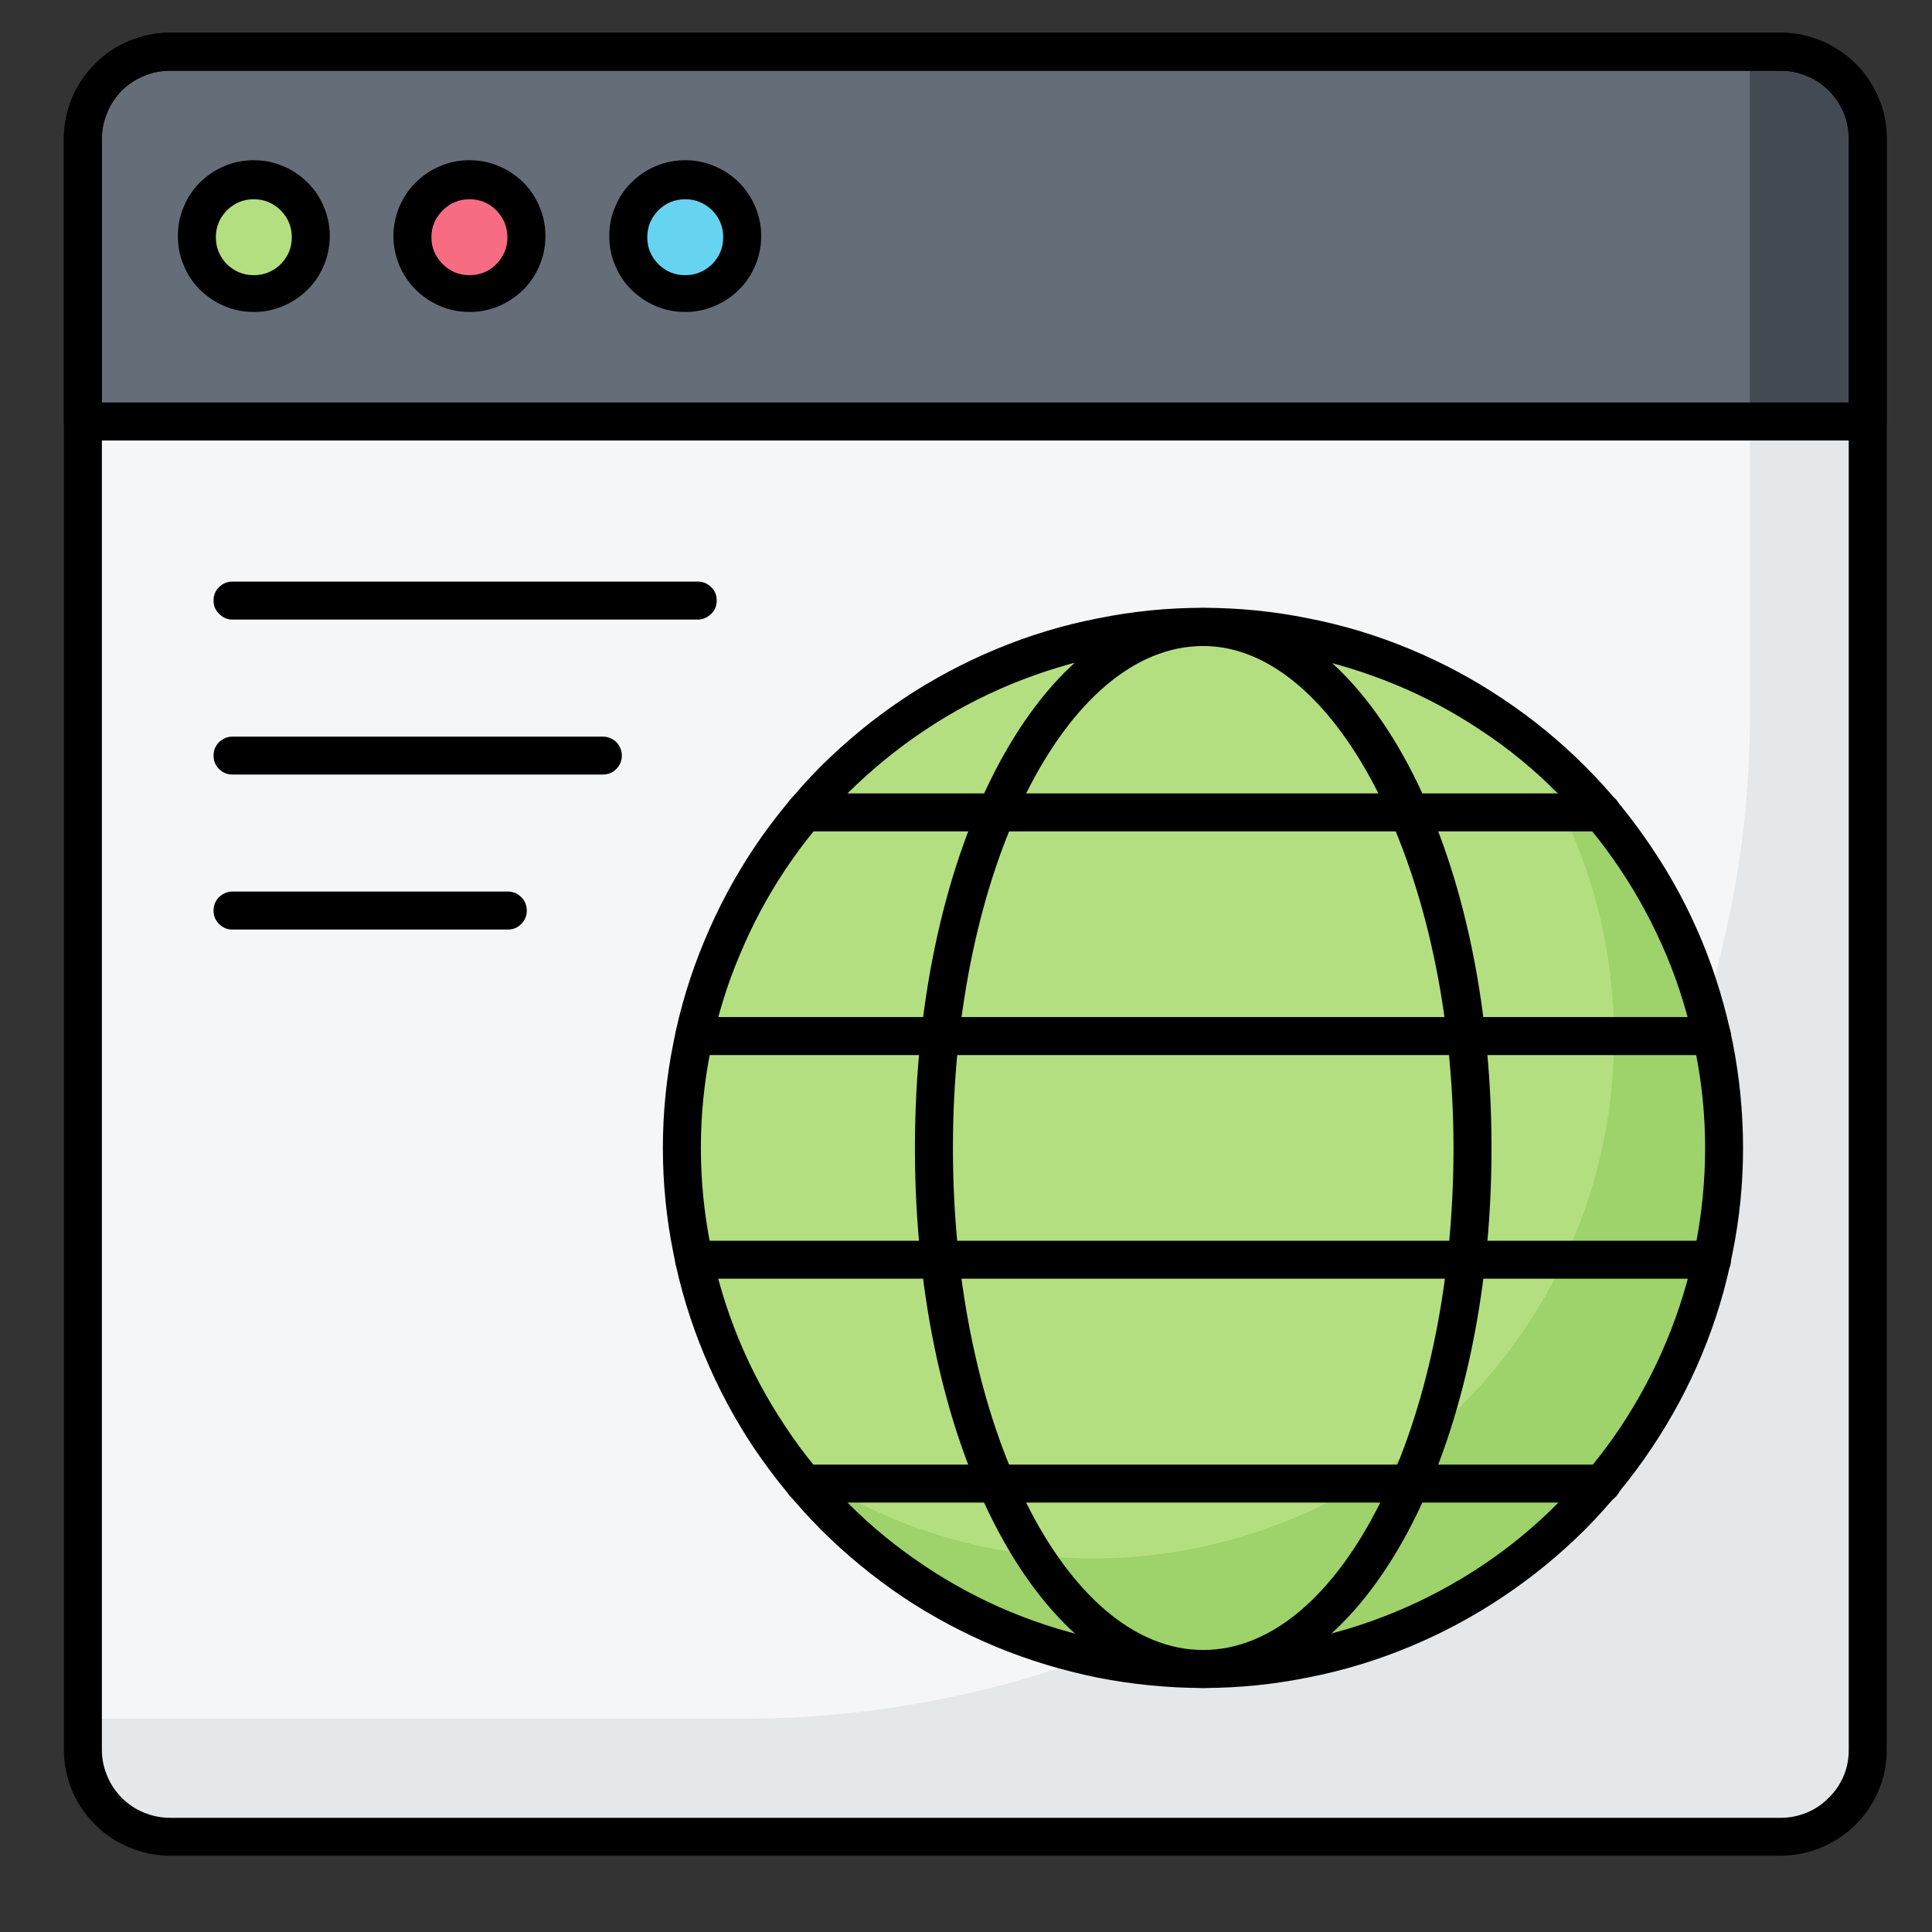 <svg xmlns="http://www.w3.org/2000/svg" xmlns:xlink="http://www.w3.org/1999/xlink" width="40" zoomAndPan="magnify" viewBox="0 0 30 30" height="40" preserveAspectRatio="xMidYMid meet" version="1.0"><rect x="0" y="0" width="30" height="30" fill="#333333" stroke="none"/><defs><clipPath id="7a136782d5"><path d="M 1 0.508 L 29.297 0.508 L 29.297 28.816 L 1 28.816 Z M 1 0.508 " clip-rule="nonzero"/></clipPath><clipPath id="79ffc0ea91"><path d="M 1 0.508 L 29.297 0.508 L 29.297 7 L 1 7 Z M 1 0.508 " clip-rule="nonzero"/></clipPath><clipPath id="866e5bcba8"><path d="M 27 0.508 L 29.297 0.508 L 29.297 7 L 27 7 Z M 27 0.508 " clip-rule="nonzero"/></clipPath><clipPath id="47bd06b132"><path d="M 0.992 0.508 L 29.297 0.508 L 29.297 28.816 L 0.992 28.816 Z M 0.992 0.508 " clip-rule="nonzero"/></clipPath><clipPath id="aff1cbd1f6"><path d="M 0.992 0.508 L 29.297 0.508 L 29.297 7 L 0.992 7 Z M 0.992 0.508 " clip-rule="nonzero"/></clipPath></defs><g clip-path="url(#7a136782d5)"><path fill="#f4f6f8" d="M 29.004 2.16 L 29.004 27.168 C 29.004 27.348 28.969 27.52 28.902 27.688 C 28.832 27.852 28.734 28 28.605 28.125 C 28.48 28.25 28.332 28.348 28.168 28.418 C 28.004 28.484 27.828 28.52 27.648 28.52 L 2.641 28.52 C 2.461 28.52 2.289 28.484 2.121 28.418 C 1.957 28.348 1.812 28.25 1.684 28.125 C 1.559 27.996 1.461 27.852 1.391 27.688 C 1.32 27.52 1.289 27.348 1.285 27.168 L 1.285 2.16 C 1.285 1.98 1.32 1.809 1.391 1.641 C 1.457 1.477 1.555 1.328 1.684 1.203 C 1.809 1.074 1.957 0.977 2.121 0.906 C 2.289 0.84 2.461 0.805 2.641 0.805 L 27.648 0.805 C 27.828 0.805 28.004 0.836 28.168 0.906 C 28.336 0.977 28.48 1.074 28.609 1.199 C 28.734 1.328 28.832 1.473 28.902 1.641 C 28.969 1.805 29.004 1.98 29.004 2.16 Z M 29.004 2.16 " fill-opacity="1" fill-rule="nonzero"/><path fill="#e4e8eb" d="M 29.004 2.16 L 29.004 27.168 C 29.004 27.348 28.969 27.52 28.898 27.688 C 28.832 27.852 28.734 27.996 28.605 28.125 C 28.48 28.25 28.332 28.348 28.168 28.418 C 28 28.484 27.828 28.52 27.648 28.52 L 2.641 28.52 C 2.461 28.52 2.289 28.484 2.121 28.418 C 1.957 28.348 1.812 28.25 1.684 28.125 C 1.559 27.996 1.461 27.852 1.391 27.688 C 1.32 27.52 1.289 27.348 1.285 27.168 L 1.285 26.688 L 11.547 26.688 C 12.059 26.688 12.57 26.664 13.078 26.613 C 13.59 26.562 14.094 26.488 14.598 26.387 C 15.098 26.289 15.594 26.164 16.086 26.016 C 16.574 25.867 17.055 25.695 17.527 25.5 C 18 25.305 18.465 25.086 18.914 24.844 C 19.367 24.602 19.805 24.34 20.23 24.055 C 20.656 23.77 21.066 23.465 21.461 23.141 C 21.859 22.816 22.234 22.473 22.598 22.113 C 22.961 21.75 23.305 21.371 23.629 20.977 C 23.953 20.578 24.258 20.168 24.543 19.742 C 24.824 19.316 25.09 18.879 25.332 18.43 C 25.57 17.977 25.789 17.516 25.984 17.043 C 26.184 16.57 26.355 16.086 26.504 15.598 C 26.652 15.109 26.773 14.613 26.875 14.109 C 26.977 13.609 27.051 13.102 27.102 12.594 C 27.148 12.082 27.176 11.574 27.176 11.062 L 27.176 0.805 L 27.652 0.805 C 27.832 0.805 28.004 0.84 28.172 0.906 C 28.336 0.977 28.48 1.074 28.609 1.203 C 28.734 1.328 28.832 1.477 28.902 1.641 C 28.969 1.809 29.004 1.98 29.004 2.16 Z M 29.004 2.16 " fill-opacity="1" fill-rule="nonzero"/></g><path fill="#b4df80" d="M 26.773 17.828 C 26.773 18.359 26.723 18.887 26.617 19.406 C 26.516 19.926 26.363 20.434 26.16 20.926 C 25.957 21.414 25.707 21.883 25.41 22.324 C 25.117 22.766 24.781 23.172 24.406 23.551 C 24.027 23.926 23.621 24.262 23.18 24.555 C 22.738 24.852 22.27 25.102 21.781 25.305 C 21.289 25.508 20.781 25.66 20.262 25.762 C 19.742 25.867 19.215 25.918 18.684 25.918 C 18.152 25.918 17.625 25.867 17.105 25.762 C 16.582 25.66 16.078 25.508 15.586 25.305 C 15.098 25.102 14.629 24.852 14.188 24.555 C 13.746 24.262 13.34 23.926 12.961 23.551 C 12.586 23.172 12.25 22.766 11.957 22.324 C 11.66 21.883 11.41 21.414 11.207 20.926 C 11.004 20.434 10.852 19.926 10.746 19.406 C 10.645 18.887 10.594 18.359 10.594 17.828 C 10.594 17.297 10.645 16.77 10.746 16.25 C 10.852 15.73 11.004 15.223 11.207 14.73 C 11.41 14.242 11.66 13.773 11.957 13.332 C 12.25 12.891 12.586 12.484 12.961 12.105 C 13.34 11.73 13.746 11.395 14.188 11.102 C 14.629 10.805 15.098 10.555 15.586 10.352 C 16.078 10.148 16.582 9.996 17.105 9.895 C 17.625 9.789 18.152 9.738 18.684 9.738 C 19.215 9.738 19.742 9.789 20.262 9.895 C 20.781 9.996 21.289 10.148 21.781 10.352 C 22.27 10.555 22.738 10.805 23.18 11.102 C 23.621 11.395 24.027 11.73 24.406 12.105 C 24.781 12.484 25.117 12.891 25.41 13.332 C 25.707 13.773 25.957 14.242 26.16 14.73 C 26.363 15.223 26.516 15.73 26.617 16.25 C 26.723 16.77 26.773 17.297 26.773 17.828 Z M 26.773 17.828 " fill-opacity="1" fill-rule="nonzero"/><path fill="#9ed26a" d="M 26.773 17.828 C 26.773 18.676 26.641 19.508 26.379 20.312 C 26.117 21.121 25.734 21.871 25.238 22.559 C 24.738 23.246 24.145 23.84 23.461 24.344 C 22.773 24.844 22.027 25.227 21.223 25.492 C 20.414 25.762 19.586 25.895 18.738 25.902 C 17.887 25.906 17.059 25.781 16.25 25.523 C 15.438 25.27 14.688 24.895 13.996 24.402 C 13.305 23.91 12.703 23.32 12.195 22.641 C 12.582 22.922 12.992 23.168 13.422 23.379 C 13.852 23.59 14.297 23.762 14.758 23.891 C 15.219 24.023 15.688 24.109 16.164 24.16 C 16.645 24.207 17.121 24.211 17.598 24.176 C 18.074 24.137 18.547 24.059 19.008 23.938 C 19.473 23.816 19.922 23.656 20.355 23.457 C 20.793 23.254 21.207 23.02 21.598 22.746 C 21.992 22.469 22.359 22.164 22.695 21.824 C 23.035 21.484 23.34 21.121 23.613 20.727 C 23.887 20.332 24.125 19.918 24.324 19.484 C 24.523 19.047 24.684 18.598 24.805 18.133 C 24.926 17.672 25.004 17.199 25.039 16.723 C 25.074 16.246 25.07 15.766 25.02 15.289 C 24.973 14.812 24.883 14.344 24.75 13.883 C 24.617 13.426 24.449 12.98 24.238 12.547 C 24.027 12.117 23.777 11.711 23.496 11.324 C 24.527 12.086 25.332 13.039 25.91 14.184 C 26.488 15.332 26.773 16.547 26.773 17.828 Z M 26.773 17.828 " fill-opacity="1" fill-rule="nonzero"/><g clip-path="url(#79ffc0ea91)"><path fill="#656d78" d="M 29.004 2.16 L 29.004 6.543 L 1.285 6.543 L 1.285 2.16 C 1.285 1.98 1.32 1.809 1.391 1.641 C 1.457 1.477 1.555 1.328 1.684 1.203 C 1.809 1.074 1.957 0.977 2.121 0.906 C 2.289 0.84 2.461 0.805 2.641 0.805 L 27.648 0.805 C 27.828 0.805 28.004 0.84 28.168 0.906 C 28.336 0.977 28.48 1.074 28.605 1.203 C 28.734 1.328 28.832 1.477 28.902 1.641 C 28.969 1.809 29.004 1.98 29.004 2.16 Z M 29.004 2.16 " fill-opacity="1" fill-rule="nonzero"/></g><g clip-path="url(#866e5bcba8)"><path fill="#434a54" d="M 29.004 2.16 L 29.004 6.543 L 27.172 6.543 L 27.172 0.805 L 27.648 0.805 C 27.828 0.805 28.004 0.84 28.168 0.906 C 28.336 0.977 28.48 1.074 28.605 1.203 C 28.734 1.328 28.832 1.477 28.902 1.641 C 28.969 1.809 29.004 1.98 29.004 2.16 Z M 29.004 2.16 " fill-opacity="1" fill-rule="nonzero"/></g><path fill="#b4df80" d="M 4.824 3.676 C 4.824 3.918 4.738 4.129 4.566 4.301 C 4.395 4.473 4.184 4.559 3.941 4.559 C 3.695 4.559 3.488 4.473 3.316 4.301 C 3.141 4.129 3.055 3.918 3.055 3.676 C 3.055 3.43 3.141 3.223 3.316 3.051 C 3.488 2.875 3.695 2.789 3.941 2.789 C 4.184 2.789 4.395 2.875 4.566 3.051 C 4.738 3.223 4.824 3.43 4.824 3.676 Z M 4.824 3.676 " fill-opacity="1" fill-rule="nonzero"/><path fill="#f76c82" d="M 8.164 3.676 C 8.164 3.918 8.078 4.129 7.906 4.301 C 7.734 4.473 7.527 4.559 7.281 4.559 C 7.035 4.559 6.828 4.473 6.656 4.301 C 6.484 4.129 6.398 3.918 6.398 3.676 C 6.398 3.43 6.484 3.223 6.656 3.051 C 6.828 2.875 7.035 2.789 7.281 2.789 C 7.527 2.789 7.734 2.875 7.906 3.051 C 8.078 3.223 8.164 3.43 8.164 3.676 Z M 8.164 3.676 " fill-opacity="1" fill-rule="nonzero"/><path fill="#66d4f1" d="M 11.516 3.676 C 11.516 3.918 11.43 4.129 11.258 4.301 C 11.082 4.473 10.875 4.559 10.633 4.559 C 10.387 4.559 10.18 4.473 10.004 4.301 C 9.832 4.129 9.746 3.918 9.746 3.676 C 9.746 3.43 9.832 3.223 10.004 3.051 C 10.18 2.875 10.387 2.789 10.633 2.789 C 10.875 2.789 11.082 2.875 11.258 3.051 C 11.43 3.223 11.516 3.43 11.516 3.676 Z M 11.516 3.676 " fill-opacity="1" fill-rule="nonzero"/><g clip-path="url(#47bd06b132)"><path fill="#000000" d="M 27.652 28.816 L 2.641 28.816 C 2.422 28.816 2.211 28.773 2.012 28.688 C 1.809 28.605 1.629 28.488 1.477 28.332 C 1.32 28.18 1.203 28 1.117 27.801 C 1.035 27.598 0.992 27.387 0.992 27.168 L 0.992 2.156 C 0.992 1.938 1.035 1.727 1.117 1.527 C 1.203 1.324 1.32 1.145 1.477 0.992 C 1.629 0.836 1.809 0.719 2.012 0.633 C 2.211 0.551 2.422 0.508 2.641 0.508 L 27.652 0.508 C 27.871 0.508 28.082 0.551 28.281 0.637 C 28.484 0.719 28.66 0.84 28.816 0.992 C 28.969 1.148 29.09 1.324 29.172 1.527 C 29.258 1.727 29.297 1.938 29.297 2.156 L 29.297 27.168 C 29.297 27.387 29.258 27.598 29.172 27.797 C 29.09 28 28.969 28.176 28.816 28.332 C 28.66 28.484 28.484 28.605 28.281 28.688 C 28.082 28.773 27.871 28.812 27.652 28.816 Z M 2.641 1.098 C 2.5 1.098 2.363 1.125 2.234 1.18 C 2.105 1.23 1.992 1.309 1.891 1.406 C 1.793 1.508 1.715 1.621 1.664 1.75 C 1.609 1.883 1.582 2.016 1.582 2.156 L 1.582 27.168 C 1.582 27.309 1.609 27.445 1.664 27.574 C 1.715 27.703 1.793 27.816 1.891 27.918 C 1.992 28.016 2.105 28.094 2.234 28.145 C 2.363 28.199 2.5 28.227 2.641 28.227 L 27.652 28.227 C 27.793 28.227 27.926 28.199 28.059 28.145 C 28.188 28.09 28.301 28.016 28.398 27.914 C 28.5 27.816 28.574 27.703 28.629 27.574 C 28.684 27.445 28.707 27.309 28.707 27.168 L 28.707 2.156 C 28.707 2.016 28.684 1.883 28.629 1.75 C 28.574 1.621 28.5 1.508 28.398 1.41 C 28.301 1.309 28.188 1.234 28.059 1.18 C 27.93 1.125 27.793 1.098 27.652 1.098 Z M 2.641 1.098 " fill-opacity="1" fill-rule="nonzero"/></g><g clip-path="url(#aff1cbd1f6)"><path fill="#000000" d="M 29.004 6.84 L 1.285 6.84 C 1.207 6.84 1.137 6.809 1.078 6.754 C 1.02 6.695 0.992 6.625 0.992 6.543 L 0.992 2.156 C 0.992 1.938 1.035 1.727 1.117 1.527 C 1.203 1.324 1.32 1.145 1.477 0.992 C 1.629 0.836 1.809 0.719 2.012 0.633 C 2.211 0.551 2.422 0.508 2.641 0.508 L 27.648 0.508 C 27.867 0.508 28.078 0.551 28.281 0.633 C 28.48 0.719 28.66 0.836 28.816 0.992 C 28.969 1.145 29.09 1.324 29.172 1.527 C 29.258 1.727 29.297 1.938 29.297 2.156 L 29.297 6.543 C 29.297 6.625 29.27 6.695 29.211 6.754 C 29.156 6.809 29.086 6.84 29.004 6.84 Z M 1.582 6.25 L 28.707 6.25 L 28.707 2.156 C 28.707 2.016 28.684 1.883 28.629 1.75 C 28.574 1.621 28.496 1.508 28.398 1.406 C 28.301 1.309 28.184 1.23 28.055 1.18 C 27.926 1.125 27.789 1.098 27.648 1.098 L 2.641 1.098 C 2.5 1.098 2.363 1.125 2.234 1.18 C 2.105 1.23 1.992 1.309 1.891 1.406 C 1.793 1.508 1.715 1.621 1.664 1.75 C 1.609 1.883 1.582 2.016 1.582 2.156 Z M 1.582 6.25 " fill-opacity="1" fill-rule="nonzero"/></g><path fill="#000000" d="M 3.941 4.844 C 3.785 4.844 3.633 4.816 3.488 4.754 C 3.344 4.695 3.219 4.609 3.105 4.5 C 2.996 4.391 2.91 4.262 2.852 4.117 C 2.789 3.973 2.762 3.824 2.762 3.664 C 2.762 3.508 2.789 3.359 2.852 3.215 C 2.91 3.07 2.996 2.941 3.105 2.832 C 3.219 2.723 3.344 2.637 3.488 2.578 C 3.633 2.516 3.785 2.488 3.941 2.488 C 4.098 2.488 4.246 2.516 4.391 2.578 C 4.535 2.637 4.664 2.723 4.773 2.832 C 4.887 2.941 4.969 3.07 5.031 3.215 C 5.09 3.359 5.121 3.508 5.121 3.664 C 5.121 3.824 5.09 3.973 5.031 4.117 C 4.969 4.262 4.887 4.391 4.773 4.5 C 4.664 4.609 4.535 4.695 4.391 4.754 C 4.246 4.816 4.098 4.844 3.941 4.844 Z M 3.941 3.094 C 3.777 3.094 3.641 3.152 3.523 3.266 C 3.41 3.383 3.352 3.52 3.352 3.684 C 3.352 3.848 3.41 3.984 3.523 4.102 C 3.641 4.215 3.777 4.273 3.941 4.273 C 4.102 4.273 4.242 4.215 4.359 4.102 C 4.473 3.984 4.531 3.848 4.531 3.684 C 4.531 3.52 4.473 3.383 4.359 3.266 C 4.242 3.152 4.102 3.094 3.941 3.094 Z M 3.941 3.094 " fill-opacity="1" fill-rule="nonzero"/><path fill="#000000" d="M 7.289 4.844 C 7.133 4.844 6.984 4.816 6.84 4.754 C 6.695 4.695 6.566 4.609 6.457 4.5 C 6.344 4.391 6.262 4.262 6.199 4.117 C 6.141 3.973 6.109 3.824 6.109 3.664 C 6.109 3.508 6.141 3.359 6.199 3.215 C 6.262 3.07 6.344 2.941 6.457 2.832 C 6.566 2.723 6.695 2.637 6.84 2.578 C 6.984 2.516 7.133 2.488 7.289 2.488 C 7.445 2.488 7.598 2.516 7.742 2.578 C 7.887 2.637 8.012 2.723 8.125 2.832 C 8.234 2.941 8.32 3.07 8.379 3.215 C 8.441 3.359 8.469 3.508 8.469 3.664 C 8.469 3.824 8.441 3.973 8.379 4.117 C 8.32 4.262 8.234 4.391 8.125 4.5 C 8.012 4.609 7.887 4.695 7.742 4.754 C 7.598 4.816 7.445 4.844 7.289 4.844 Z M 7.289 3.094 C 7.129 3.094 6.988 3.152 6.875 3.266 C 6.758 3.383 6.699 3.52 6.699 3.684 C 6.699 3.848 6.758 3.984 6.875 4.102 C 6.988 4.215 7.129 4.273 7.289 4.273 C 7.453 4.273 7.594 4.215 7.707 4.102 C 7.82 3.984 7.879 3.848 7.879 3.684 C 7.879 3.52 7.82 3.383 7.707 3.266 C 7.594 3.152 7.453 3.094 7.289 3.094 Z M 7.289 3.094 " fill-opacity="1" fill-rule="nonzero"/><path fill="#000000" d="M 10.641 4.844 C 10.484 4.844 10.332 4.816 10.188 4.754 C 10.043 4.695 9.918 4.609 9.805 4.5 C 9.695 4.391 9.609 4.262 9.551 4.117 C 9.488 3.973 9.461 3.824 9.461 3.664 C 9.461 3.508 9.488 3.359 9.551 3.215 C 9.609 3.07 9.695 2.941 9.805 2.832 C 9.918 2.723 10.043 2.637 10.188 2.578 C 10.332 2.516 10.484 2.488 10.641 2.488 C 10.797 2.488 10.945 2.516 11.09 2.578 C 11.234 2.637 11.363 2.723 11.473 2.832 C 11.586 2.941 11.668 3.07 11.73 3.215 C 11.789 3.359 11.82 3.508 11.82 3.664 C 11.82 3.824 11.789 3.973 11.73 4.117 C 11.668 4.262 11.586 4.391 11.473 4.5 C 11.363 4.609 11.234 4.695 11.09 4.754 C 10.945 4.816 10.797 4.844 10.641 4.844 Z M 10.641 3.094 C 10.477 3.094 10.336 3.152 10.223 3.266 C 10.109 3.383 10.051 3.52 10.051 3.684 C 10.051 3.848 10.109 3.984 10.223 4.102 C 10.336 4.215 10.477 4.273 10.641 4.273 C 10.801 4.273 10.941 4.215 11.059 4.102 C 11.172 3.984 11.23 3.848 11.23 3.684 C 11.23 3.52 11.172 3.383 11.059 3.266 C 10.941 3.152 10.801 3.094 10.641 3.094 Z M 10.641 3.094 " fill-opacity="1" fill-rule="nonzero"/><path fill="#000000" d="M 18.684 26.211 C 18.133 26.211 17.586 26.156 17.047 26.051 C 16.508 25.941 15.984 25.785 15.473 25.574 C 14.965 25.363 14.48 25.105 14.023 24.801 C 13.566 24.492 13.141 24.145 12.754 23.758 C 12.363 23.367 12.016 22.941 11.707 22.484 C 11.402 22.027 11.145 21.543 10.934 21.035 C 10.723 20.527 10.562 20.004 10.457 19.461 C 10.348 18.922 10.293 18.375 10.293 17.824 C 10.293 17.277 10.348 16.73 10.457 16.191 C 10.562 15.648 10.723 15.125 10.934 14.617 C 11.145 14.109 11.402 13.625 11.707 13.168 C 12.016 12.707 12.363 12.285 12.75 11.895 C 13.141 11.508 13.562 11.16 14.023 10.852 C 14.48 10.547 14.965 10.289 15.473 10.078 C 15.98 9.867 16.504 9.707 17.047 9.602 C 17.586 9.492 18.129 9.438 18.68 9.438 C 19.23 9.438 19.777 9.492 20.316 9.602 C 20.859 9.707 21.383 9.867 21.891 10.078 C 22.398 10.289 22.883 10.547 23.34 10.855 C 23.797 11.16 24.223 11.508 24.613 11.898 C 25 12.285 25.348 12.711 25.652 13.168 C 25.961 13.625 26.219 14.109 26.43 14.617 C 26.641 15.129 26.797 15.652 26.906 16.191 C 27.012 16.73 27.066 17.277 27.066 17.828 C 27.066 18.379 27.012 18.922 26.902 19.461 C 26.797 20.004 26.637 20.527 26.426 21.035 C 26.215 21.543 25.957 22.023 25.648 22.484 C 25.344 22.941 24.996 23.363 24.609 23.754 C 24.219 24.141 23.797 24.488 23.34 24.793 C 22.879 25.102 22.398 25.359 21.891 25.57 C 21.383 25.781 20.859 25.941 20.316 26.047 C 19.777 26.156 19.234 26.211 18.684 26.211 Z M 18.684 10.031 C 18.172 10.031 17.664 10.082 17.164 10.18 C 16.66 10.281 16.172 10.43 15.699 10.625 C 15.227 10.82 14.777 11.059 14.352 11.344 C 13.926 11.629 13.531 11.953 13.168 12.312 C 12.809 12.676 12.484 13.07 12.199 13.496 C 11.914 13.922 11.676 14.371 11.48 14.844 C 11.281 15.316 11.133 15.805 11.035 16.305 C 10.934 16.809 10.883 17.312 10.883 17.824 C 10.883 18.34 10.934 18.844 11.035 19.348 C 11.133 19.848 11.281 20.336 11.477 20.809 C 11.672 21.281 11.914 21.73 12.199 22.156 C 12.48 22.582 12.805 22.977 13.168 23.34 C 13.527 23.703 13.922 24.023 14.348 24.309 C 14.773 24.594 15.223 24.836 15.695 25.031 C 16.168 25.227 16.656 25.375 17.16 25.473 C 17.66 25.574 18.168 25.625 18.68 25.625 C 19.191 25.625 19.699 25.574 20.199 25.473 C 20.703 25.375 21.191 25.227 21.664 25.031 C 22.137 24.836 22.586 24.594 23.012 24.312 C 23.438 24.027 23.832 23.703 24.191 23.34 C 24.555 22.98 24.879 22.586 25.164 22.16 C 25.445 21.734 25.688 21.285 25.883 20.812 C 26.078 20.34 26.227 19.852 26.328 19.348 C 26.426 18.848 26.477 18.34 26.477 17.828 C 26.477 17.316 26.426 16.809 26.324 16.309 C 26.227 15.805 26.078 15.32 25.883 14.848 C 25.684 14.375 25.445 13.926 25.16 13.5 C 24.875 13.074 24.555 12.68 24.191 12.32 C 23.828 11.957 23.438 11.633 23.012 11.352 C 22.586 11.066 22.137 10.824 21.664 10.629 C 21.191 10.434 20.703 10.285 20.203 10.184 C 19.703 10.082 19.195 10.031 18.684 10.031 Z M 18.684 10.031 " fill-opacity="1" fill-rule="nonzero"/><path fill="#000000" d="M 18.684 26.211 C 16.172 26.211 14.207 22.527 14.207 17.828 C 14.207 13.129 16.172 9.441 18.684 9.441 C 21.195 9.441 23.16 13.125 23.16 17.828 C 23.16 22.531 21.191 26.211 18.684 26.211 Z M 18.684 10.031 C 16.539 10.031 14.797 13.527 14.797 17.828 C 14.797 22.129 16.539 25.621 18.684 25.621 C 20.828 25.621 22.57 22.125 22.57 17.828 C 22.57 13.602 20.789 10.031 18.684 10.031 Z M 18.684 10.031 " fill-opacity="1" fill-rule="nonzero"/><path fill="#000000" d="M 24.875 12.91 L 12.492 12.91 C 12.41 12.91 12.34 12.883 12.281 12.824 C 12.227 12.766 12.195 12.695 12.195 12.613 C 12.195 12.535 12.227 12.465 12.281 12.406 C 12.34 12.348 12.41 12.32 12.492 12.32 L 24.875 12.32 C 24.957 12.32 25.027 12.348 25.086 12.406 C 25.141 12.465 25.172 12.535 25.172 12.613 C 25.172 12.695 25.141 12.766 25.086 12.824 C 25.027 12.883 24.957 12.91 24.875 12.91 Z M 24.875 12.91 " fill-opacity="1" fill-rule="nonzero"/><path fill="#000000" d="M 26.586 16.383 L 10.781 16.383 C 10.699 16.383 10.629 16.355 10.574 16.297 C 10.516 16.238 10.488 16.168 10.488 16.09 C 10.488 16.008 10.516 15.938 10.574 15.879 C 10.629 15.824 10.699 15.793 10.781 15.793 L 26.586 15.793 C 26.668 15.793 26.738 15.824 26.793 15.879 C 26.852 15.938 26.879 16.008 26.879 16.09 C 26.879 16.168 26.852 16.238 26.793 16.297 C 26.738 16.355 26.668 16.383 26.586 16.383 Z M 26.586 16.383 " fill-opacity="1" fill-rule="nonzero"/><path fill="#000000" d="M 26.586 19.855 L 10.777 19.855 C 10.695 19.855 10.629 19.828 10.57 19.77 C 10.512 19.711 10.484 19.645 10.484 19.562 C 10.484 19.48 10.512 19.41 10.57 19.352 C 10.629 19.297 10.695 19.266 10.777 19.266 L 26.586 19.266 C 26.668 19.266 26.738 19.297 26.793 19.352 C 26.852 19.41 26.879 19.48 26.879 19.562 C 26.879 19.645 26.852 19.711 26.793 19.77 C 26.738 19.828 26.668 19.855 26.586 19.855 Z M 26.586 19.855 " fill-opacity="1" fill-rule="nonzero"/><path fill="#000000" d="M 24.875 23.332 L 12.492 23.332 C 12.41 23.332 12.34 23.305 12.281 23.246 C 12.227 23.188 12.195 23.121 12.195 23.039 C 12.195 22.957 12.227 22.887 12.281 22.828 C 12.34 22.773 12.41 22.742 12.492 22.742 L 24.875 22.742 C 24.957 22.742 25.027 22.773 25.086 22.828 C 25.141 22.887 25.172 22.957 25.172 23.039 C 25.172 23.121 25.141 23.188 25.086 23.246 C 25.027 23.305 24.957 23.332 24.875 23.332 Z M 24.875 23.332 " fill-opacity="1" fill-rule="nonzero"/><path fill="#000000" d="M 10.836 9.621 L 3.609 9.621 C 3.527 9.621 3.461 9.59 3.402 9.531 C 3.344 9.477 3.316 9.406 3.316 9.324 C 3.316 9.242 3.344 9.172 3.402 9.117 C 3.461 9.059 3.527 9.031 3.609 9.031 L 10.836 9.031 C 10.914 9.031 10.984 9.059 11.043 9.117 C 11.102 9.172 11.129 9.242 11.129 9.324 C 11.129 9.406 11.102 9.477 11.043 9.531 C 10.984 9.59 10.914 9.621 10.836 9.621 Z M 10.836 9.621 " fill-opacity="1" fill-rule="nonzero"/><path fill="#000000" d="M 9.359 12.027 L 3.609 12.027 C 3.527 12.027 3.461 12 3.402 11.941 C 3.344 11.883 3.316 11.816 3.316 11.734 C 3.316 11.652 3.344 11.582 3.402 11.523 C 3.461 11.469 3.527 11.438 3.609 11.438 L 9.359 11.438 C 9.441 11.438 9.512 11.469 9.57 11.523 C 9.625 11.582 9.656 11.652 9.656 11.734 C 9.656 11.816 9.625 11.883 9.57 11.941 C 9.512 12 9.441 12.027 9.359 12.027 Z M 9.359 12.027 " fill-opacity="1" fill-rule="nonzero"/><path fill="#000000" d="M 7.887 14.434 L 3.609 14.434 C 3.527 14.434 3.461 14.406 3.402 14.348 C 3.344 14.289 3.316 14.223 3.316 14.141 C 3.316 14.059 3.344 13.988 3.402 13.93 C 3.461 13.875 3.527 13.844 3.609 13.844 L 7.887 13.844 C 7.969 13.844 8.035 13.875 8.094 13.93 C 8.152 13.988 8.18 14.059 8.18 14.141 C 8.18 14.223 8.152 14.289 8.094 14.348 C 8.035 14.406 7.969 14.434 7.887 14.434 Z M 7.887 14.434 " fill-opacity="1" fill-rule="nonzero"/></svg>